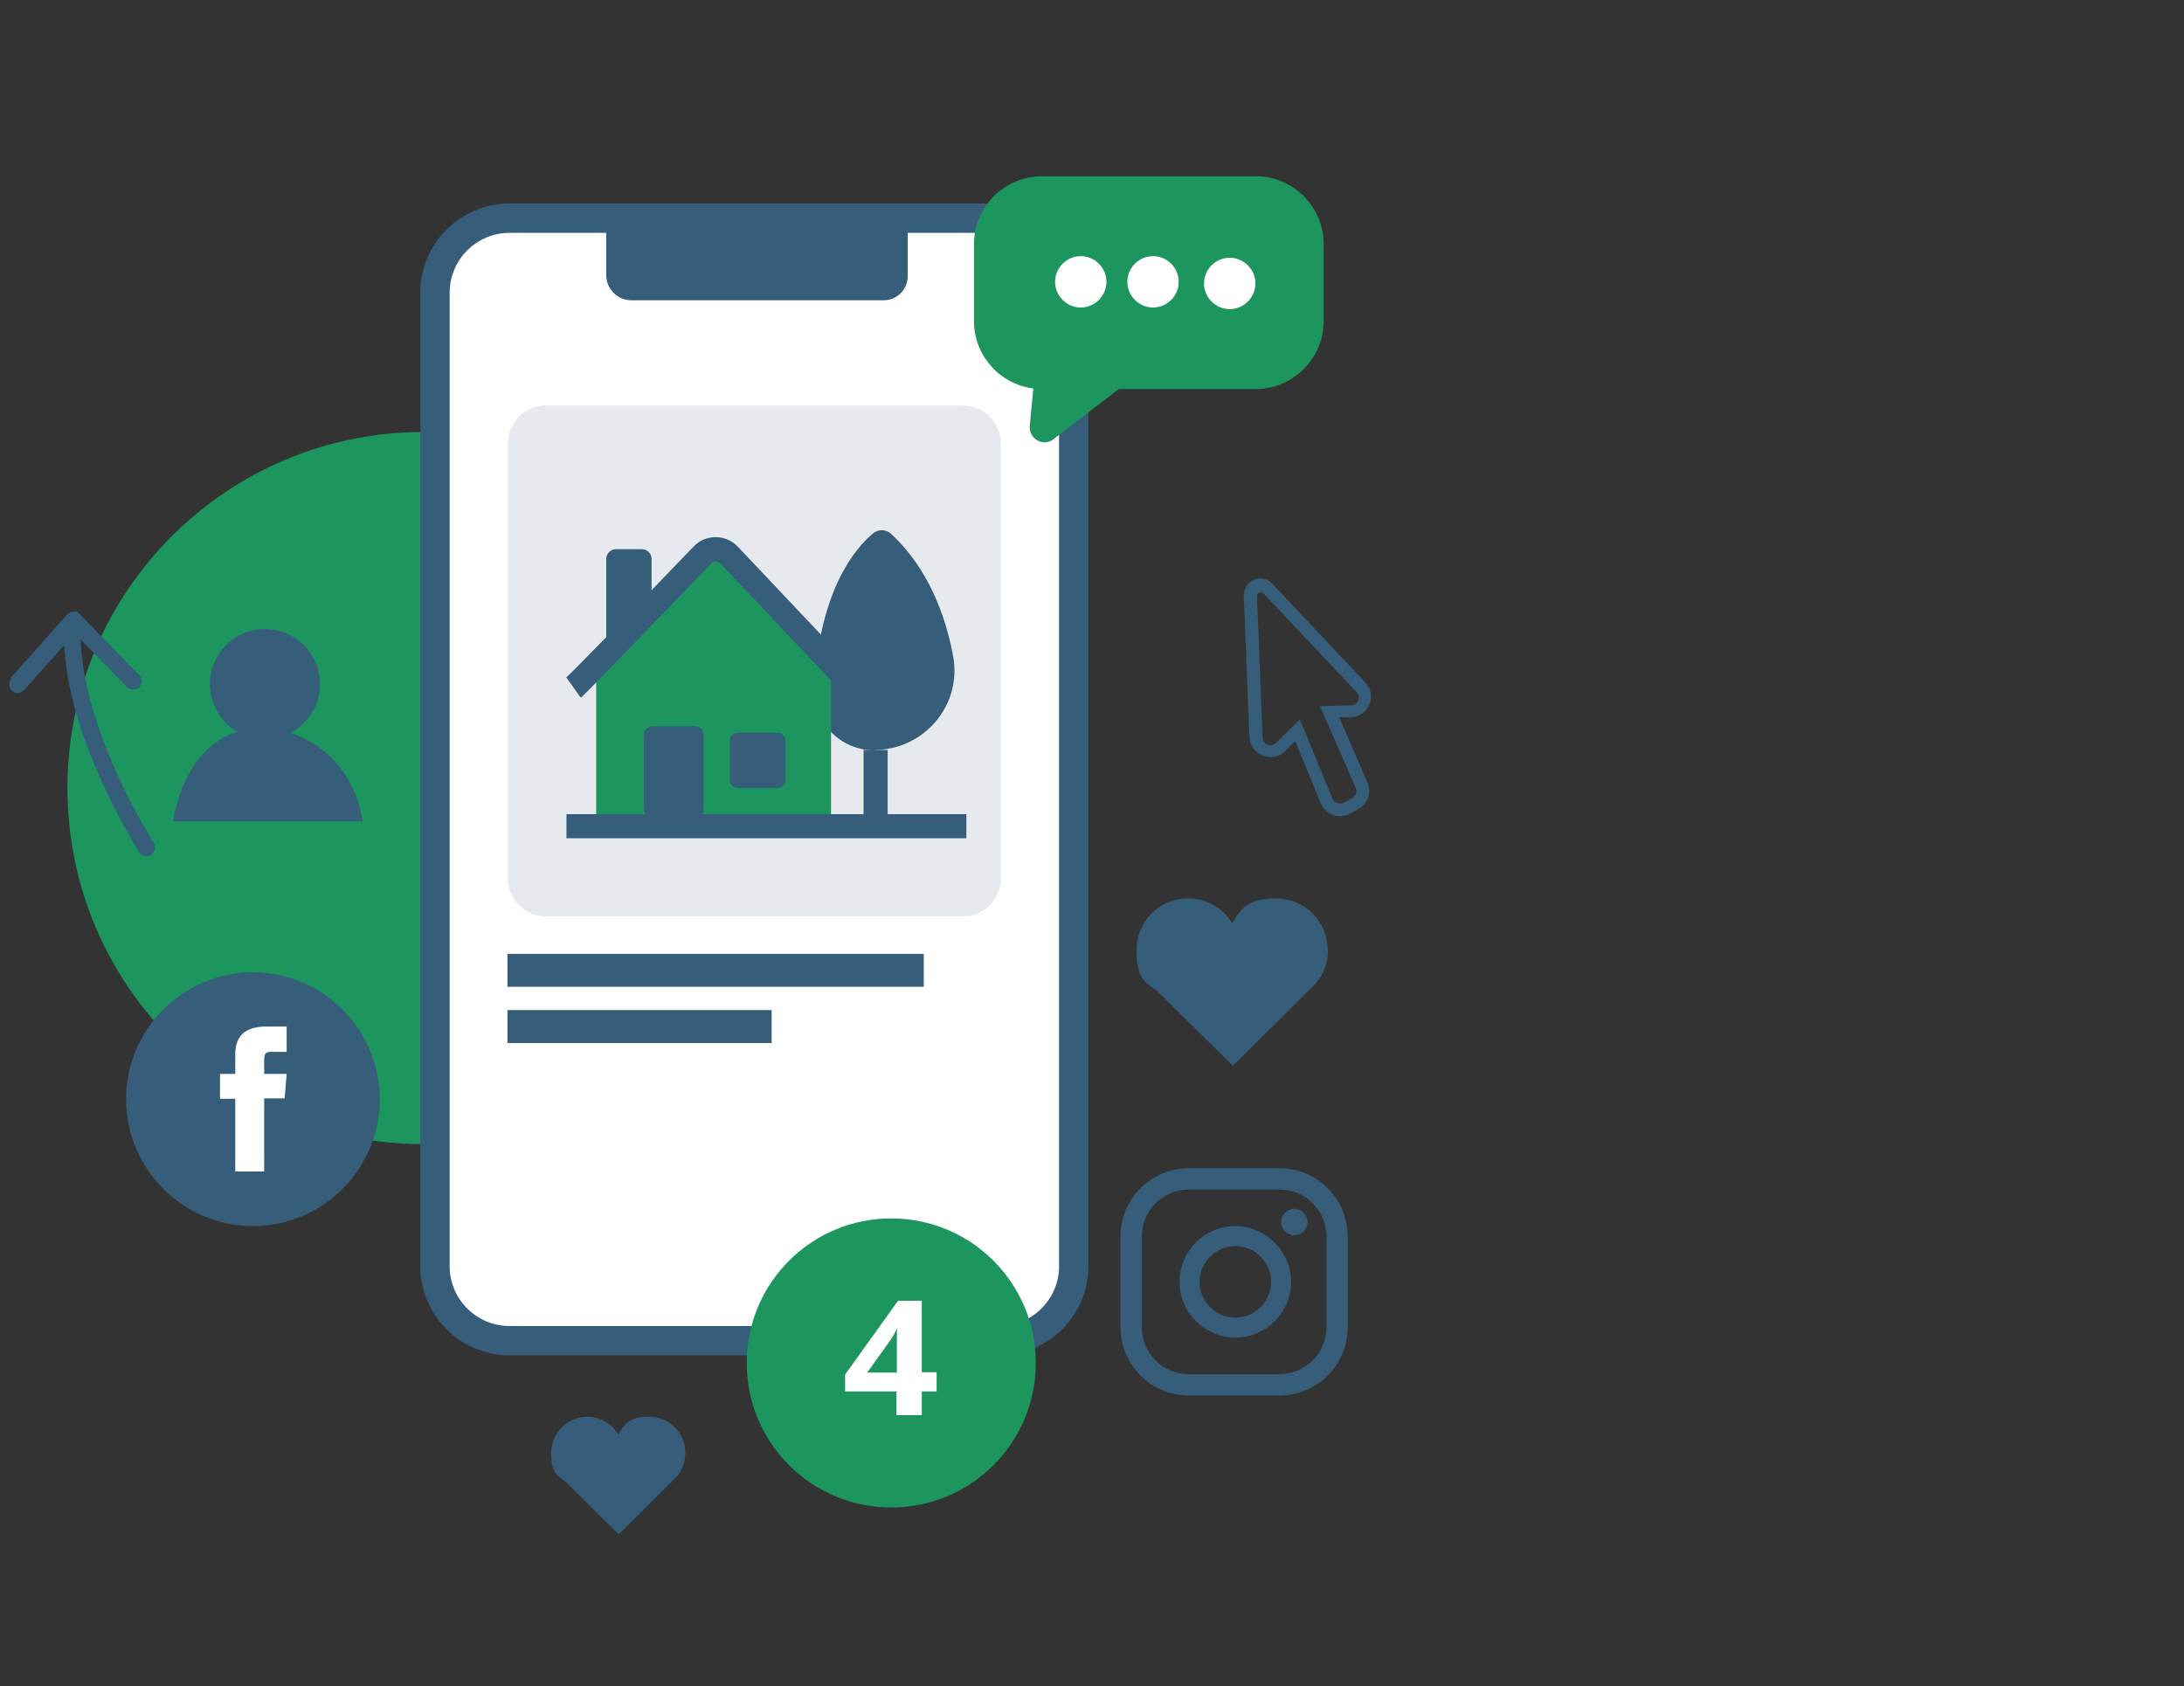 <?xml version="1.0" encoding="UTF-8"?>
<svg xmlns="http://www.w3.org/2000/svg" xmlns:xlink="http://www.w3.org/1999/xlink" id="Laag_1" version="1.1" viewBox="0 0 544 420">
  <rect x="0" y="0" width="544" height="420" fill="#333333" stroke="none"/>
  <defs>
    <style>
      .st0 {
        fill: none;
      }

      .st1 {
        fill: #365d79;
      }

      .st2 {
        clip-path: url(#clippath-1);
      }

      .st3 {
        clip-path: url(#clippath-3);
      }

      .st4 {
        clip-path: url(#clippath-2);
      }

      .st5 {
        fill: #e6eaef;
      }

      .st6 {
        fill: #fff;
      }

      .st7 {
        fill: #1c965e;
      }

      .st8 {
        clip-path: url(#clippath);
      }
    </style>
    <clipPath id="clippath">
      <rect class="st0" x="2.1" y="43.9" width="339.5" height="338.3"></rect>
    </clipPath>
    <clipPath id="clippath-1">
      <rect class="st0" x="2.1" y="43.9" width="339.5" height="338.3"></rect>
    </clipPath>
    <clipPath id="clippath-2">
      <rect class="st0" x="2.1" y="43.9" width="339.5" height="338.3"></rect>
    </clipPath>
    <clipPath id="clippath-3">
      <rect class="st0" x="2.1" y="43.9" width="339.5" height="338.3"></rect>
    </clipPath>
  </defs>
  <g class="st8">
    <g>
      <path class="st7" d="M105.5,285c49,0,88.7-39.7,88.7-88.7s-39.7-88.7-88.7-88.7S16.8,147.3,16.8,196.3s39.7,88.7,88.7,88.7"></path>
      <path class="st6" d="M248.9,333.9h-122c-10.2,0-18.6-8.3-18.6-18.5V72.9c0-10.2,8.3-18.6,18.6-18.6h122c10.2,0,18.5,8.3,18.5,18.6v242.5c0,10.2-8.3,18.5-18.5,18.5"></path>
      <path class="st1" d="M126.9,58c-8.2,0-14.9,6.7-14.9,14.9v242.5c0,8.2,6.7,14.9,14.9,14.9h122c8.2,0,14.9-6.7,14.9-14.9V72.9c0-8.2-6.7-14.9-14.9-14.9,0,0-122,0-122,0ZM248.9,337.6h-122c-12.2,0-22.2-9.9-22.2-22.2V72.9c0-12.2,9.9-22.2,22.2-22.2h122c12.2,0,22.2,9.9,22.2,22.2v242.5c0,12.2-9.9,22.2-22.2,22.2"></path>
      <path class="st5" d="M239.8,228.3h-103.8c-5.3,0-9.5-4.3-9.5-9.5v-108.3c0-5.3,4.3-9.5,9.5-9.5h103.8c5.3,0,9.5,4.3,9.5,9.5v108.3c0,5.3-4.3,9.5-9.5,9.5"></path>
      <path class="st1" d="M217.8,186.8h0c12.4,0,21.9-11.2,19.6-23.4-1.9-10.2-6.2-21.8-15.4-30.4-1.3-1.2-3.3-1.3-4.7,0-4.4,3.7-13.1,14.1-14.5,38.1-.5,8.6,6.4,15.8,15,15.8"></path>
    </g>
  </g>
  <polygon class="st7" points="148.5 165.4 148.5 205.8 207 205.8 207 165.3 177.7 136.7 148.5 165.4"></polygon>
  <g class="st2">
    <g>
      <path class="st1" d="M144.6,173.7l-3.5-4.9h-.1c1.1-.9,13.3-13.4,31.8-32.7,1.4-1.5,3.4-2.3,5.5-2.3s4.1.9,5.5,2.4l31.2,33-4.4,4.1-31.2-33c-.4-.4-.9-.5-1.1-.5h0c-.3,0-.7,0-1.1.5-31.2,32.5-32.1,33.1-32.4,33.4"></path>
      <path class="st1" d="M173.1,180.9h-10.5c-1.2,0-2.2,1-2.2,2.2v18.5c0,1.2,1,2.2,2.2,2.2h10.5c1.2,0,2.2-1,2.2-2.2v-18.5c0-1.2-1-2.2-2.2-2.2"></path>
      <path class="st1" d="M193.7,196.3h-10c-1,0-1.9-.8-1.9-1.9v-10c0-1,.8-1.9,1.9-1.9h10c1,0,1.9.8,1.9,1.9v10c0,1-.8,1.9-1.9,1.9"></path>
    </g>
  </g>
  <rect class="st1" x="141.1" y="202.8" width="99.6" height="6"></rect>
  <rect class="st1" x="215.1" y="186.8" width="6" height="19"></rect>
  <g class="st4">
    <g>
      <path class="st1" d="M159.9,136.8h-6.5c-1.3,0-2.4,1.1-2.4,2.4v20.2h.7c5.8,0,10.6-4.7,10.6-10.6v-9.6c0-1.3-1.1-2.4-2.4-2.4"></path>
      <path class="st1" d="M322.4,301.1c-1.8,0-3.3,1.5-3.3,3.3s1.5,3.3,3.3,3.3,3.3-1.5,3.3-3.3-1.5-3.3-3.3-3.3"></path>
      <path class="st1" d="M307.7,328.2c-4.9,0-8.9-4-8.9-8.9s4-8.9,8.9-8.9,8.9,4,8.9,8.9-4,8.9-8.9,8.9M307.7,305.4c-7.7,0-13.9,6.3-13.9,13.9s6.3,13.9,13.9,13.9,13.9-6.3,13.9-13.9-6.3-13.9-13.9-13.9"></path>
      <path class="st1" d="M296.1,296.3c-6.4,0-11.7,5.2-11.7,11.7v22.6c0,6.4,5.2,11.7,11.7,11.7h22.6c6.4,0,11.7-5.2,11.7-11.7v-22.6c0-6.4-5.2-11.7-11.7-11.7h-22.6ZM318.7,347.6h-22.6c-9.4,0-17-7.6-17-17v-22.6c0-9.4,7.6-17,17-17h22.6c9.4,0,17,7.6,17,17v22.6c0,9.4-7.6,17-17,17"></path>
      <path class="st1" d="M63,305.4c17.5,0,31.6-14.2,31.6-31.6s-14.2-31.6-31.6-31.6-31.6,14.2-31.6,31.6,14.2,31.6,31.6,31.6"></path>
      <path class="st6" d="M58.5,291.8h7.3v-18.2h5.1l.5-6.1h-5.6v-3.5c0-1.4.3-2,1.7-2h3.9v-6.3h-5c-5.4,0-7.8,2.4-7.8,6.9v4.9h-3.8v6.2h3.8v18.1h-.1Z"></path>
      <path class="st1" d="M220,74.8h-62.7c-3.5,0-6.3-2.8-6.3-6.3v-11h75.1v11.3c0,3.3-2.7,6-6,6"></path>
      <path class="st1" d="M330.7,236.6c0-7.1-5.7-12.8-12.8-12.8s-8.8,2.5-11,6.2c-2.2-3.7-6.3-6.2-11-6.2-7.1,0-12.8,5.7-12.8,12.8s2,8,5.2,10.3l18.8,18.6,19.5-19.4c2.6-2.3,4.2-5.7,4.2-9.5"></path>
      <path class="st1" d="M170.7,361.9c0-5-4-9-9-9s-6.1,1.8-7.7,4.4c-1.6-2.6-4.4-4.4-7.7-4.4-5,0-9,4-9,9s1.4,5.6,3.6,7.2l13.2,13.1,13.7-13.6c1.8-1.6,2.9-4,2.9-6.7"></path>
      <path class="st7" d="M312.8,96.9h-53.3c-9.3,0-16.9-7.6-16.9-16.9v-19.2c0-9.3,7.6-16.9,16.9-16.9h53.3c9.3,0,16.9,7.6,16.9,16.9v19.2c0,9.3-7.6,16.9-16.9,16.9"></path>
      <path class="st7" d="M257.7,93.3l-1.2,12.8c-.3,3.2,3.4,5.3,5.9,3.3l21-16.1h-25.7,0Z"></path>
      <path class="st1" d="M323.7,179l8.2,19.9c.2.5.6.9,1.2,1.1.5.2,1.1.2,1.6-.1l2.1-1.1c.9-.5,1.3-1.6.9-2.5l-8.9-20.4,7.7-.2c.8,0,1.5-.5,1.8-1.2s.2-1.5-.4-2.1l-23.2-24.6c-.4-.4-.9-.3-1-.2-.2,0-.6.3-.6.9l1.4,35.2c0,.8.5,1.5,1.2,1.8.8.3,1.5.1,2.1-.4l5.9-5.8v-.3h0ZM333.8,203.3c-.6,0-1.2-.1-1.8-.3-1.4-.5-2.5-1.6-3-2.9l-6.4-15.5-2.5,2.5c-1.5,1.5-3.6,1.9-5.6,1.1-1.9-.8-3.2-2.5-3.3-4.6l-1.4-35.2c0-1.7.9-3.3,2.5-4s3.4-.3,4.6,1l23.2,24.6c1.4,1.5,1.8,3.6,1,5.5s-2.6,3.1-4.6,3.2h-2.9l7,16.2c1.1,2.5,0,5.4-2.3,6.7l-2.1,1.1c-.8.4-1.6.6-2.4.6"></path>
      <path class="st6" d="M275.6,70.2c0,3.5-2.9,6.4-6.4,6.4s-6.4-2.9-6.4-6.4,2.9-6.4,6.4-6.4,6.4,2.9,6.4,6.4"></path>
      <path class="st6" d="M293.6,70.2c0,3.5-2.9,6.4-6.4,6.4s-6.4-2.9-6.4-6.4,2.9-6.4,6.4-6.4,6.4,2.9,6.4,6.4"></path>
      <path class="st6" d="M312.7,70.6c0,3.5-2.9,6.4-6.4,6.4s-6.4-2.9-6.4-6.4,2.9-6.4,6.4-6.4,6.4,2.9,6.4,6.4"></path>
    </g>
  </g>
  <rect class="st1" x="126.4" y="237.6" width="103.7" height="8.2"></rect>
  <rect class="st1" x="126.4" y="251.6" width="65.8" height="8.2"></rect>
  <g class="st3">
    <g>
      <path class="st1" d="M79.7,170.4c0,7.6-6.1,13.7-13.7,13.7s-13.7-6.1-13.7-13.7,6.1-13.7,13.7-13.7,13.7,6.1,13.7,13.7"></path>
      <path class="st1" d="M66,181.1s-18.5-1.6-22.9,23.5h47.2s-1.9-20.6-24.3-23.5"></path>
      <path class="st1" d="M2.7,168.8l14.1-15.8c.8-.9,2.3-1,3.1,0l14.8,15.2c.8.8.8,2.2,0,3h0c-.8.8-2.2.8-3,0l-11.6-11.9h0c.7,20.9,14.2,44.2,18.2,50.7.6,1,.3,2.3-.6,2.9h0c-1,.7-2.4.4-3-.6-1.8-2.9-5.5-9.1-9.1-17.1-5.9-12.8-9.1-24.4-9.6-34.5l-10,11.2c-.8.9-2.1,1-3,.2h0c-.9-.8-1-2.1-.2-3"></path>
    </g>
  </g>
  <rect class="st0" width="544" height="420"></rect>
  <path class="st7" d="M222,375.5c19.9,0,36-16.1,36-36s-16.1-36-36-36-36,16.1-36,36,16.1,36,36,36"></path>
  <path class="st6" d="M233.3,346.6h-3.7v5.9h-6.3v-5.9h-12.8v-4.2l13.2-18.4h5.9v17.8h3.7v4.6h0v.2h0ZM223.4,342v-8.3c0-1.5,0-2.4.1-2.7h-.1c-.5,1-1.1,2.1-1.8,3.1l-5.6,7.8h7.4Z"></path>
</svg>

